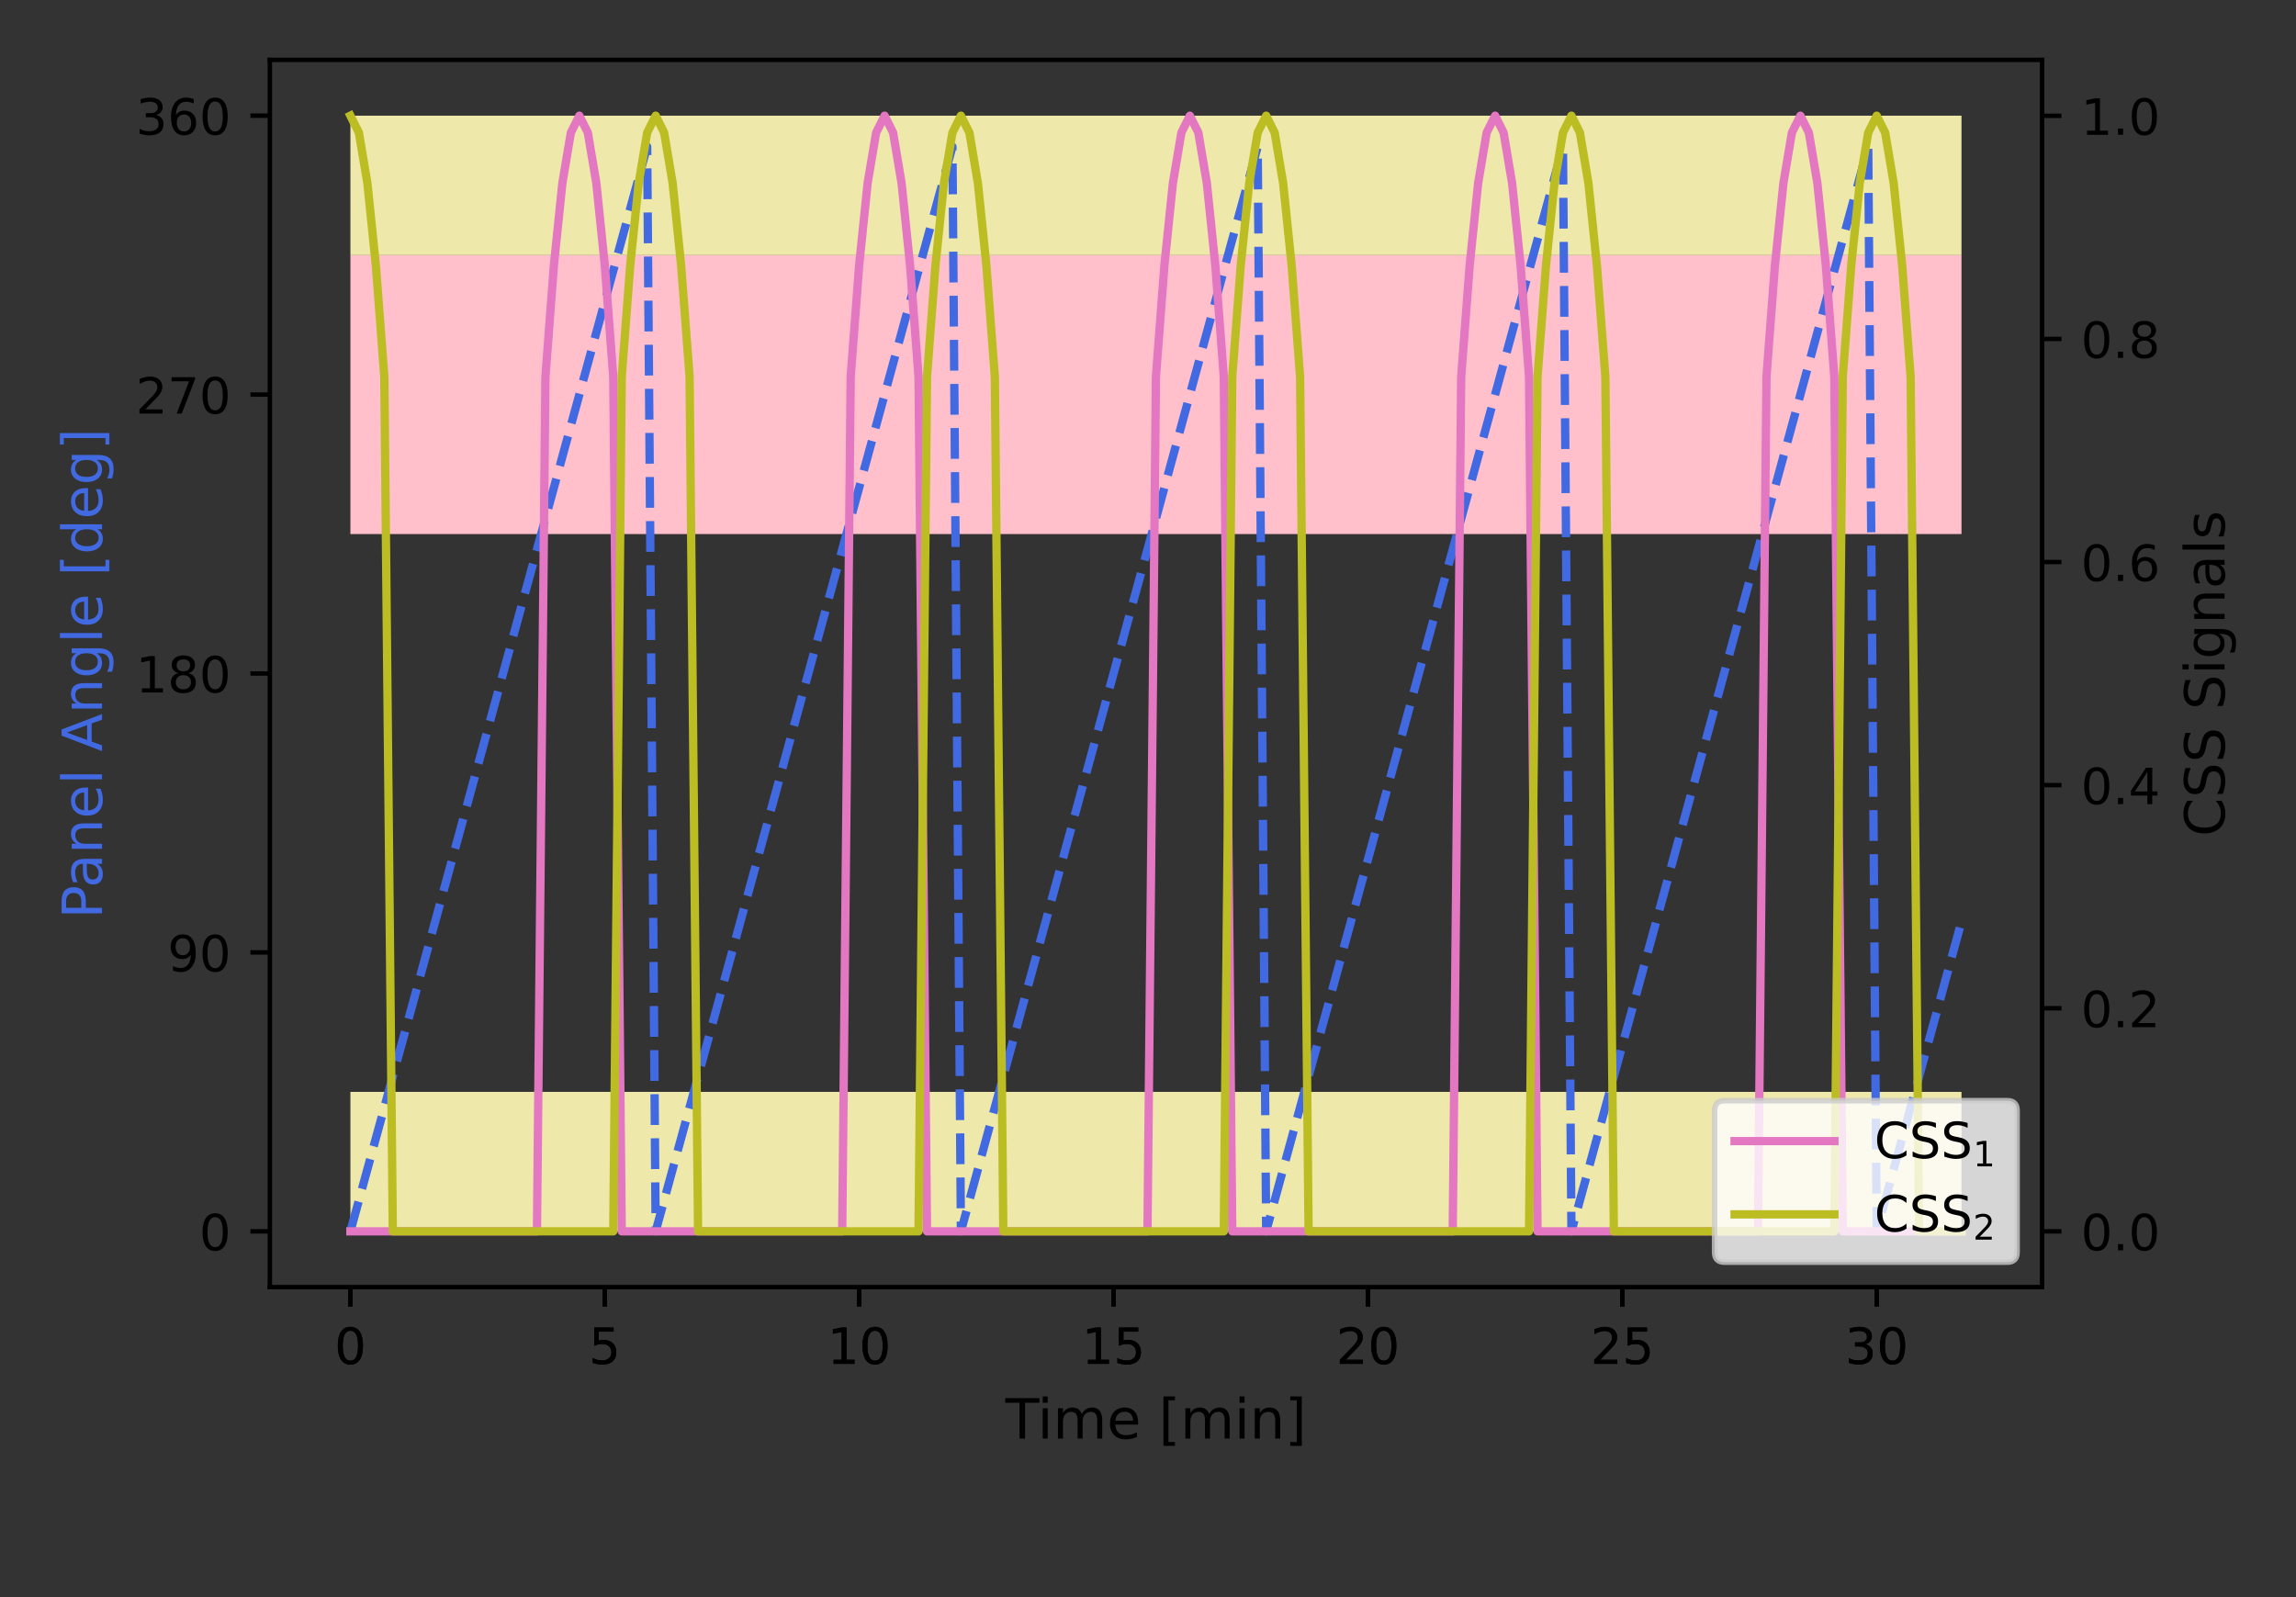 <?xml version="1.0" encoding="utf-8" standalone="no"?>
<!DOCTYPE svg PUBLIC "-//W3C//DTD SVG 1.1//EN"
  "http://www.w3.org/Graphics/SVG/1.1/DTD/svg11.dtd">
<!-- Created with matplotlib (https://matplotlib.org/) -->
<svg height="288pt" version="1.1" viewBox="0 0 414 288" width="414pt" xmlns="http://www.w3.org/2000/svg" xmlns:xlink="http://www.w3.org/1999/xlink">
 <rect x="0" y="0" width="414" height="288" fill="#333333" stroke="none"/>
 <defs>
  <style type="text/css">*{stroke-linecap:butt;stroke-linejoin:round;}</style>
 </defs>
 <g id="figure_1">
  <g id="patch_1">
   <path d="M 0 288 
L 414 288 
L 414 0 
L 0 0 
z
" style="fill:none;"/>
  </g>
  <g id="axes_1">
   <g id="patch_2">
    <path d="M 48.657 232.101 
L 368.209 232.101 
L 368.209 10.8 
L 48.657 10.8 
z
" style="fill:none;"/>
   </g>
   <g id="PolyCollection_1">
    <path clip-path="url(#pc4ec1ddf63)" d="M 63.182 46.007 
L 63.182 96.303 
L 64.711 96.303 
L 66.24 96.303 
L 67.769 96.303 
L 69.298 96.303 
L 70.827 96.303 
L 72.356 96.303 
L 73.885 96.303 
L 75.414 96.303 
L 76.943 96.303 
L 78.472 96.303 
L 80.001 96.303 
L 81.529 96.303 
L 83.058 96.303 
L 84.587 96.303 
L 86.116 96.303 
L 87.645 96.303 
L 89.174 96.303 
L 90.703 96.303 
L 92.232 96.303 
L 93.761 96.303 
L 95.29 96.303 
L 96.819 96.303 
L 98.348 96.303 
L 99.877 96.303 
L 101.406 96.303 
L 102.935 96.303 
L 104.464 96.303 
L 105.993 96.303 
L 107.522 96.303 
L 109.051 96.303 
L 110.58 96.303 
L 112.109 96.303 
L 113.638 96.303 
L 115.167 96.303 
L 116.695 96.303 
L 118.224 96.303 
L 119.753 96.303 
L 121.282 96.303 
L 122.811 96.303 
L 124.34 96.303 
L 125.869 96.303 
L 127.398 96.303 
L 128.927 96.303 
L 130.456 96.303 
L 131.985 96.303 
L 133.514 96.303 
L 135.043 96.303 
L 136.572 96.303 
L 138.101 96.303 
L 139.63 96.303 
L 141.159 96.303 
L 142.688 96.303 
L 144.217 96.303 
L 145.746 96.303 
L 147.275 96.303 
L 148.804 96.303 
L 150.333 96.303 
L 151.862 96.303 
L 153.39 96.303 
L 154.919 96.303 
L 156.448 96.303 
L 157.977 96.303 
L 159.506 96.303 
L 161.035 96.303 
L 162.564 96.303 
L 164.093 96.303 
L 165.622 96.303 
L 167.151 96.303 
L 168.68 96.303 
L 170.209 96.303 
L 171.738 96.303 
L 173.267 96.303 
L 174.796 96.303 
L 176.325 96.303 
L 177.854 96.303 
L 179.383 96.303 
L 180.912 96.303 
L 182.441 96.303 
L 183.97 96.303 
L 185.499 96.303 
L 187.028 96.303 
L 188.557 96.303 
L 190.085 96.303 
L 191.614 96.303 
L 193.143 96.303 
L 194.672 96.303 
L 196.201 96.303 
L 197.73 96.303 
L 199.259 96.303 
L 200.788 96.303 
L 202.317 96.303 
L 203.846 96.303 
L 205.375 96.303 
L 206.904 96.303 
L 208.433 96.303 
L 209.962 96.303 
L 211.491 96.303 
L 213.02 96.303 
L 214.549 96.303 
L 216.078 96.303 
L 217.607 96.303 
L 219.136 96.303 
L 220.665 96.303 
L 222.194 96.303 
L 223.723 96.303 
L 225.252 96.303 
L 226.78 96.303 
L 228.309 96.303 
L 229.838 96.303 
L 231.367 96.303 
L 232.896 96.303 
L 234.425 96.303 
L 235.954 96.303 
L 237.483 96.303 
L 239.012 96.303 
L 240.541 96.303 
L 242.07 96.303 
L 243.599 96.303 
L 245.128 96.303 
L 246.657 96.303 
L 248.186 96.303 
L 249.715 96.303 
L 251.244 96.303 
L 252.773 96.303 
L 254.302 96.303 
L 255.831 96.303 
L 257.36 96.303 
L 258.889 96.303 
L 260.418 96.303 
L 261.946 96.303 
L 263.475 96.303 
L 265.004 96.303 
L 266.533 96.303 
L 268.062 96.303 
L 269.591 96.303 
L 271.12 96.303 
L 272.649 96.303 
L 274.178 96.303 
L 275.707 96.303 
L 277.236 96.303 
L 278.765 96.303 
L 280.294 96.303 
L 281.823 96.303 
L 283.352 96.303 
L 284.881 96.303 
L 286.41 96.303 
L 287.939 96.303 
L 289.468 96.303 
L 290.997 96.303 
L 292.526 96.303 
L 294.055 96.303 
L 295.584 96.303 
L 297.113 96.303 
L 298.641 96.303 
L 300.17 96.303 
L 301.699 96.303 
L 303.228 96.303 
L 304.757 96.303 
L 306.286 96.303 
L 307.815 96.303 
L 309.344 96.303 
L 310.873 96.303 
L 312.402 96.303 
L 313.931 96.303 
L 315.46 96.303 
L 316.989 96.303 
L 318.518 96.303 
L 320.047 96.303 
L 321.576 96.303 
L 323.105 96.303 
L 324.634 96.303 
L 326.163 96.303 
L 327.692 96.303 
L 329.221 96.303 
L 330.75 96.303 
L 332.279 96.303 
L 333.808 96.303 
L 335.336 96.303 
L 336.865 96.303 
L 338.394 96.303 
L 339.923 96.303 
L 341.452 96.303 
L 342.981 96.303 
L 344.51 96.303 
L 346.039 96.303 
L 347.568 96.303 
L 349.097 96.303 
L 350.626 96.303 
L 352.155 96.303 
L 353.684 96.303 
L 353.684 46.007 
L 353.684 46.007 
L 352.155 46.007 
L 350.626 46.007 
L 349.097 46.007 
L 347.568 46.007 
L 346.039 46.007 
L 344.51 46.007 
L 342.981 46.007 
L 341.452 46.007 
L 339.923 46.007 
L 338.394 46.007 
L 336.865 46.007 
L 335.336 46.007 
L 333.808 46.007 
L 332.279 46.007 
L 330.75 46.007 
L 329.221 46.007 
L 327.692 46.007 
L 326.163 46.007 
L 324.634 46.007 
L 323.105 46.007 
L 321.576 46.007 
L 320.047 46.007 
L 318.518 46.007 
L 316.989 46.007 
L 315.46 46.007 
L 313.931 46.007 
L 312.402 46.007 
L 310.873 46.007 
L 309.344 46.007 
L 307.815 46.007 
L 306.286 46.007 
L 304.757 46.007 
L 303.228 46.007 
L 301.699 46.007 
L 300.17 46.007 
L 298.641 46.007 
L 297.113 46.007 
L 295.584 46.007 
L 294.055 46.007 
L 292.526 46.007 
L 290.997 46.007 
L 289.468 46.007 
L 287.939 46.007 
L 286.41 46.007 
L 284.881 46.007 
L 283.352 46.007 
L 281.823 46.007 
L 280.294 46.007 
L 278.765 46.007 
L 277.236 46.007 
L 275.707 46.007 
L 274.178 46.007 
L 272.649 46.007 
L 271.12 46.007 
L 269.591 46.007 
L 268.062 46.007 
L 266.533 46.007 
L 265.004 46.007 
L 263.475 46.007 
L 261.946 46.007 
L 260.418 46.007 
L 258.889 46.007 
L 257.36 46.007 
L 255.831 46.007 
L 254.302 46.007 
L 252.773 46.007 
L 251.244 46.007 
L 249.715 46.007 
L 248.186 46.007 
L 246.657 46.007 
L 245.128 46.007 
L 243.599 46.007 
L 242.07 46.007 
L 240.541 46.007 
L 239.012 46.007 
L 237.483 46.007 
L 235.954 46.007 
L 234.425 46.007 
L 232.896 46.007 
L 231.367 46.007 
L 229.838 46.007 
L 228.309 46.007 
L 226.78 46.007 
L 225.252 46.007 
L 223.723 46.007 
L 222.194 46.007 
L 220.665 46.007 
L 219.136 46.007 
L 217.607 46.007 
L 216.078 46.007 
L 214.549 46.007 
L 213.02 46.007 
L 211.491 46.007 
L 209.962 46.007 
L 208.433 46.007 
L 206.904 46.007 
L 205.375 46.007 
L 203.846 46.007 
L 202.317 46.007 
L 200.788 46.007 
L 199.259 46.007 
L 197.73 46.007 
L 196.201 46.007 
L 194.672 46.007 
L 193.143 46.007 
L 191.614 46.007 
L 190.085 46.007 
L 188.557 46.007 
L 187.028 46.007 
L 185.499 46.007 
L 183.97 46.007 
L 182.441 46.007 
L 180.912 46.007 
L 179.383 46.007 
L 177.854 46.007 
L 176.325 46.007 
L 174.796 46.007 
L 173.267 46.007 
L 171.738 46.007 
L 170.209 46.007 
L 168.68 46.007 
L 167.151 46.007 
L 165.622 46.007 
L 164.093 46.007 
L 162.564 46.007 
L 161.035 46.007 
L 159.506 46.007 
L 157.977 46.007 
L 156.448 46.007 
L 154.919 46.007 
L 153.39 46.007 
L 151.862 46.007 
L 150.333 46.007 
L 148.804 46.007 
L 147.275 46.007 
L 145.746 46.007 
L 144.217 46.007 
L 142.688 46.007 
L 141.159 46.007 
L 139.63 46.007 
L 138.101 46.007 
L 136.572 46.007 
L 135.043 46.007 
L 133.514 46.007 
L 131.985 46.007 
L 130.456 46.007 
L 128.927 46.007 
L 127.398 46.007 
L 125.869 46.007 
L 124.34 46.007 
L 122.811 46.007 
L 121.282 46.007 
L 119.753 46.007 
L 118.224 46.007 
L 116.695 46.007 
L 115.167 46.007 
L 113.638 46.007 
L 112.109 46.007 
L 110.58 46.007 
L 109.051 46.007 
L 107.522 46.007 
L 105.993 46.007 
L 104.464 46.007 
L 102.935 46.007 
L 101.406 46.007 
L 99.877 46.007 
L 98.348 46.007 
L 96.819 46.007 
L 95.29 46.007 
L 93.761 46.007 
L 92.232 46.007 
L 90.703 46.007 
L 89.174 46.007 
L 87.645 46.007 
L 86.116 46.007 
L 84.587 46.007 
L 83.058 46.007 
L 81.529 46.007 
L 80.001 46.007 
L 78.472 46.007 
L 76.943 46.007 
L 75.414 46.007 
L 73.885 46.007 
L 72.356 46.007 
L 70.827 46.007 
L 69.298 46.007 
L 67.769 46.007 
L 66.24 46.007 
L 64.711 46.007 
L 63.182 46.007 
z
" style="fill:#ffc0cb;"/>
   </g>
   <g id="PolyCollection_2">
    <path clip-path="url(#pc4ec1ddf63)" d="M 63.182 20.859 
L 63.182 46.007 
L 64.711 46.007 
L 66.24 46.007 
L 67.769 46.007 
L 69.298 46.007 
L 70.827 46.007 
L 72.356 46.007 
L 73.885 46.007 
L 75.414 46.007 
L 76.943 46.007 
L 78.472 46.007 
L 80.001 46.007 
L 81.529 46.007 
L 83.058 46.007 
L 84.587 46.007 
L 86.116 46.007 
L 87.645 46.007 
L 89.174 46.007 
L 90.703 46.007 
L 92.232 46.007 
L 93.761 46.007 
L 95.29 46.007 
L 96.819 46.007 
L 98.348 46.007 
L 99.877 46.007 
L 101.406 46.007 
L 102.935 46.007 
L 104.464 46.007 
L 105.993 46.007 
L 107.522 46.007 
L 109.051 46.007 
L 110.58 46.007 
L 112.109 46.007 
L 113.638 46.007 
L 115.167 46.007 
L 116.695 46.007 
L 118.224 46.007 
L 119.753 46.007 
L 121.282 46.007 
L 122.811 46.007 
L 124.34 46.007 
L 125.869 46.007 
L 127.398 46.007 
L 128.927 46.007 
L 130.456 46.007 
L 131.985 46.007 
L 133.514 46.007 
L 135.043 46.007 
L 136.572 46.007 
L 138.101 46.007 
L 139.63 46.007 
L 141.159 46.007 
L 142.688 46.007 
L 144.217 46.007 
L 145.746 46.007 
L 147.275 46.007 
L 148.804 46.007 
L 150.333 46.007 
L 151.862 46.007 
L 153.39 46.007 
L 154.919 46.007 
L 156.448 46.007 
L 157.977 46.007 
L 159.506 46.007 
L 161.035 46.007 
L 162.564 46.007 
L 164.093 46.007 
L 165.622 46.007 
L 167.151 46.007 
L 168.68 46.007 
L 170.209 46.007 
L 171.738 46.007 
L 173.267 46.007 
L 174.796 46.007 
L 176.325 46.007 
L 177.854 46.007 
L 179.383 46.007 
L 180.912 46.007 
L 182.441 46.007 
L 183.97 46.007 
L 185.499 46.007 
L 187.028 46.007 
L 188.557 46.007 
L 190.085 46.007 
L 191.614 46.007 
L 193.143 46.007 
L 194.672 46.007 
L 196.201 46.007 
L 197.73 46.007 
L 199.259 46.007 
L 200.788 46.007 
L 202.317 46.007 
L 203.846 46.007 
L 205.375 46.007 
L 206.904 46.007 
L 208.433 46.007 
L 209.962 46.007 
L 211.491 46.007 
L 213.02 46.007 
L 214.549 46.007 
L 216.078 46.007 
L 217.607 46.007 
L 219.136 46.007 
L 220.665 46.007 
L 222.194 46.007 
L 223.723 46.007 
L 225.252 46.007 
L 226.78 46.007 
L 228.309 46.007 
L 229.838 46.007 
L 231.367 46.007 
L 232.896 46.007 
L 234.425 46.007 
L 235.954 46.007 
L 237.483 46.007 
L 239.012 46.007 
L 240.541 46.007 
L 242.07 46.007 
L 243.599 46.007 
L 245.128 46.007 
L 246.657 46.007 
L 248.186 46.007 
L 249.715 46.007 
L 251.244 46.007 
L 252.773 46.007 
L 254.302 46.007 
L 255.831 46.007 
L 257.36 46.007 
L 258.889 46.007 
L 260.418 46.007 
L 261.946 46.007 
L 263.475 46.007 
L 265.004 46.007 
L 266.533 46.007 
L 268.062 46.007 
L 269.591 46.007 
L 271.12 46.007 
L 272.649 46.007 
L 274.178 46.007 
L 275.707 46.007 
L 277.236 46.007 
L 278.765 46.007 
L 280.294 46.007 
L 281.823 46.007 
L 283.352 46.007 
L 284.881 46.007 
L 286.41 46.007 
L 287.939 46.007 
L 289.468 46.007 
L 290.997 46.007 
L 292.526 46.007 
L 294.055 46.007 
L 295.584 46.007 
L 297.113 46.007 
L 298.641 46.007 
L 300.17 46.007 
L 301.699 46.007 
L 303.228 46.007 
L 304.757 46.007 
L 306.286 46.007 
L 307.815 46.007 
L 309.344 46.007 
L 310.873 46.007 
L 312.402 46.007 
L 313.931 46.007 
L 315.46 46.007 
L 316.989 46.007 
L 318.518 46.007 
L 320.047 46.007 
L 321.576 46.007 
L 323.105 46.007 
L 324.634 46.007 
L 326.163 46.007 
L 327.692 46.007 
L 329.221 46.007 
L 330.75 46.007 
L 332.279 46.007 
L 333.808 46.007 
L 335.336 46.007 
L 336.865 46.007 
L 338.394 46.007 
L 339.923 46.007 
L 341.452 46.007 
L 342.981 46.007 
L 344.51 46.007 
L 346.039 46.007 
L 347.568 46.007 
L 349.097 46.007 
L 350.626 46.007 
L 352.155 46.007 
L 353.684 46.007 
L 353.684 20.859 
L 353.684 20.859 
L 352.155 20.859 
L 350.626 20.859 
L 349.097 20.859 
L 347.568 20.859 
L 346.039 20.859 
L 344.51 20.859 
L 342.981 20.859 
L 341.452 20.859 
L 339.923 20.859 
L 338.394 20.859 
L 336.865 20.859 
L 335.336 20.859 
L 333.808 20.859 
L 332.279 20.859 
L 330.75 20.859 
L 329.221 20.859 
L 327.692 20.859 
L 326.163 20.859 
L 324.634 20.859 
L 323.105 20.859 
L 321.576 20.859 
L 320.047 20.859 
L 318.518 20.859 
L 316.989 20.859 
L 315.46 20.859 
L 313.931 20.859 
L 312.402 20.859 
L 310.873 20.859 
L 309.344 20.859 
L 307.815 20.859 
L 306.286 20.859 
L 304.757 20.859 
L 303.228 20.859 
L 301.699 20.859 
L 300.17 20.859 
L 298.641 20.859 
L 297.113 20.859 
L 295.584 20.859 
L 294.055 20.859 
L 292.526 20.859 
L 290.997 20.859 
L 289.468 20.859 
L 287.939 20.859 
L 286.41 20.859 
L 284.881 20.859 
L 283.352 20.859 
L 281.823 20.859 
L 280.294 20.859 
L 278.765 20.859 
L 277.236 20.859 
L 275.707 20.859 
L 274.178 20.859 
L 272.649 20.859 
L 271.12 20.859 
L 269.591 20.859 
L 268.062 20.859 
L 266.533 20.859 
L 265.004 20.859 
L 263.475 20.859 
L 261.946 20.859 
L 260.418 20.859 
L 258.889 20.859 
L 257.36 20.859 
L 255.831 20.859 
L 254.302 20.859 
L 252.773 20.859 
L 251.244 20.859 
L 249.715 20.859 
L 248.186 20.859 
L 246.657 20.859 
L 245.128 20.859 
L 243.599 20.859 
L 242.07 20.859 
L 240.541 20.859 
L 239.012 20.859 
L 237.483 20.859 
L 235.954 20.859 
L 234.425 20.859 
L 232.896 20.859 
L 231.367 20.859 
L 229.838 20.859 
L 228.309 20.859 
L 226.78 20.859 
L 225.252 20.859 
L 223.723 20.859 
L 222.194 20.859 
L 220.665 20.859 
L 219.136 20.859 
L 217.607 20.859 
L 216.078 20.859 
L 214.549 20.859 
L 213.02 20.859 
L 211.491 20.859 
L 209.962 20.859 
L 208.433 20.859 
L 206.904 20.859 
L 205.375 20.859 
L 203.846 20.859 
L 202.317 20.859 
L 200.788 20.859 
L 199.259 20.859 
L 197.73 20.859 
L 196.201 20.859 
L 194.672 20.859 
L 193.143 20.859 
L 191.614 20.859 
L 190.085 20.859 
L 188.557 20.859 
L 187.028 20.859 
L 185.499 20.859 
L 183.97 20.859 
L 182.441 20.859 
L 180.912 20.859 
L 179.383 20.859 
L 177.854 20.859 
L 176.325 20.859 
L 174.796 20.859 
L 173.267 20.859 
L 171.738 20.859 
L 170.209 20.859 
L 168.68 20.859 
L 167.151 20.859 
L 165.622 20.859 
L 164.093 20.859 
L 162.564 20.859 
L 161.035 20.859 
L 159.506 20.859 
L 157.977 20.859 
L 156.448 20.859 
L 154.919 20.859 
L 153.39 20.859 
L 151.862 20.859 
L 150.333 20.859 
L 148.804 20.859 
L 147.275 20.859 
L 145.746 20.859 
L 144.217 20.859 
L 142.688 20.859 
L 141.159 20.859 
L 139.63 20.859 
L 138.101 20.859 
L 136.572 20.859 
L 135.043 20.859 
L 133.514 20.859 
L 131.985 20.859 
L 130.456 20.859 
L 128.927 20.859 
L 127.398 20.859 
L 125.869 20.859 
L 124.34 20.859 
L 122.811 20.859 
L 121.282 20.859 
L 119.753 20.859 
L 118.224 20.859 
L 116.695 20.859 
L 115.167 20.859 
L 113.638 20.859 
L 112.109 20.859 
L 110.58 20.859 
L 109.051 20.859 
L 107.522 20.859 
L 105.993 20.859 
L 104.464 20.859 
L 102.935 20.859 
L 101.406 20.859 
L 99.877 20.859 
L 98.348 20.859 
L 96.819 20.859 
L 95.29 20.859 
L 93.761 20.859 
L 92.232 20.859 
L 90.703 20.859 
L 89.174 20.859 
L 87.645 20.859 
L 86.116 20.859 
L 84.587 20.859 
L 83.058 20.859 
L 81.529 20.859 
L 80.001 20.859 
L 78.472 20.859 
L 76.943 20.859 
L 75.414 20.859 
L 73.885 20.859 
L 72.356 20.859 
L 70.827 20.859 
L 69.298 20.859 
L 67.769 20.859 
L 66.24 20.859 
L 64.711 20.859 
L 63.182 20.859 
z
" style="fill:#eee8aa;"/>
   </g>
   <g id="PolyCollection_3">
    <path clip-path="url(#pc4ec1ddf63)" d="M 63.182 196.894 
L 63.182 222.042 
L 64.711 222.042 
L 66.24 222.042 
L 67.769 222.042 
L 69.298 222.042 
L 70.827 222.042 
L 72.356 222.042 
L 73.885 222.042 
L 75.414 222.042 
L 76.943 222.042 
L 78.472 222.042 
L 80.001 222.042 
L 81.529 222.042 
L 83.058 222.042 
L 84.587 222.042 
L 86.116 222.042 
L 87.645 222.042 
L 89.174 222.042 
L 90.703 222.042 
L 92.232 222.042 
L 93.761 222.042 
L 95.29 222.042 
L 96.819 222.042 
L 98.348 222.042 
L 99.877 222.042 
L 101.406 222.042 
L 102.935 222.042 
L 104.464 222.042 
L 105.993 222.042 
L 107.522 222.042 
L 109.051 222.042 
L 110.58 222.042 
L 112.109 222.042 
L 113.638 222.042 
L 115.167 222.042 
L 116.695 222.042 
L 118.224 222.042 
L 119.753 222.042 
L 121.282 222.042 
L 122.811 222.042 
L 124.34 222.042 
L 125.869 222.042 
L 127.398 222.042 
L 128.927 222.042 
L 130.456 222.042 
L 131.985 222.042 
L 133.514 222.042 
L 135.043 222.042 
L 136.572 222.042 
L 138.101 222.042 
L 139.63 222.042 
L 141.159 222.042 
L 142.688 222.042 
L 144.217 222.042 
L 145.746 222.042 
L 147.275 222.042 
L 148.804 222.042 
L 150.333 222.042 
L 151.862 222.042 
L 153.39 222.042 
L 154.919 222.042 
L 156.448 222.042 
L 157.977 222.042 
L 159.506 222.042 
L 161.035 222.042 
L 162.564 222.042 
L 164.093 222.042 
L 165.622 222.042 
L 167.151 222.042 
L 168.68 222.042 
L 170.209 222.042 
L 171.738 222.042 
L 173.267 222.042 
L 174.796 222.042 
L 176.325 222.042 
L 177.854 222.042 
L 179.383 222.042 
L 180.912 222.042 
L 182.441 222.042 
L 183.97 222.042 
L 185.499 222.042 
L 187.028 222.042 
L 188.557 222.042 
L 190.085 222.042 
L 191.614 222.042 
L 193.143 222.042 
L 194.672 222.042 
L 196.201 222.042 
L 197.73 222.042 
L 199.259 222.042 
L 200.788 222.042 
L 202.317 222.042 
L 203.846 222.042 
L 205.375 222.042 
L 206.904 222.042 
L 208.433 222.042 
L 209.962 222.042 
L 211.491 222.042 
L 213.02 222.042 
L 214.549 222.042 
L 216.078 222.042 
L 217.607 222.042 
L 219.136 222.042 
L 220.665 222.042 
L 222.194 222.042 
L 223.723 222.042 
L 225.252 222.042 
L 226.78 222.042 
L 228.309 222.042 
L 229.838 222.042 
L 231.367 222.042 
L 232.896 222.042 
L 234.425 222.042 
L 235.954 222.042 
L 237.483 222.042 
L 239.012 222.042 
L 240.541 222.042 
L 242.07 222.042 
L 243.599 222.042 
L 245.128 222.042 
L 246.657 222.042 
L 248.186 222.042 
L 249.715 222.042 
L 251.244 222.042 
L 252.773 222.042 
L 254.302 222.042 
L 255.831 222.042 
L 257.36 222.042 
L 258.889 222.042 
L 260.418 222.042 
L 261.946 222.042 
L 263.475 222.042 
L 265.004 222.042 
L 266.533 222.042 
L 268.062 222.042 
L 269.591 222.042 
L 271.12 222.042 
L 272.649 222.042 
L 274.178 222.042 
L 275.707 222.042 
L 277.236 222.042 
L 278.765 222.042 
L 280.294 222.042 
L 281.823 222.042 
L 283.352 222.042 
L 284.881 222.042 
L 286.41 222.042 
L 287.939 222.042 
L 289.468 222.042 
L 290.997 222.042 
L 292.526 222.042 
L 294.055 222.042 
L 295.584 222.042 
L 297.113 222.042 
L 298.641 222.042 
L 300.17 222.042 
L 301.699 222.042 
L 303.228 222.042 
L 304.757 222.042 
L 306.286 222.042 
L 307.815 222.042 
L 309.344 222.042 
L 310.873 222.042 
L 312.402 222.042 
L 313.931 222.042 
L 315.46 222.042 
L 316.989 222.042 
L 318.518 222.042 
L 320.047 222.042 
L 321.576 222.042 
L 323.105 222.042 
L 324.634 222.042 
L 326.163 222.042 
L 327.692 222.042 
L 329.221 222.042 
L 330.75 222.042 
L 332.279 222.042 
L 333.808 222.042 
L 335.336 222.042 
L 336.865 222.042 
L 338.394 222.042 
L 339.923 222.042 
L 341.452 222.042 
L 342.981 222.042 
L 344.51 222.042 
L 346.039 222.042 
L 347.568 222.042 
L 349.097 222.042 
L 350.626 222.042 
L 352.155 222.042 
L 353.684 222.042 
L 353.684 196.894 
L 353.684 196.894 
L 352.155 196.894 
L 350.626 196.894 
L 349.097 196.894 
L 347.568 196.894 
L 346.039 196.894 
L 344.51 196.894 
L 342.981 196.894 
L 341.452 196.894 
L 339.923 196.894 
L 338.394 196.894 
L 336.865 196.894 
L 335.336 196.894 
L 333.808 196.894 
L 332.279 196.894 
L 330.75 196.894 
L 329.221 196.894 
L 327.692 196.894 
L 326.163 196.894 
L 324.634 196.894 
L 323.105 196.894 
L 321.576 196.894 
L 320.047 196.894 
L 318.518 196.894 
L 316.989 196.894 
L 315.46 196.894 
L 313.931 196.894 
L 312.402 196.894 
L 310.873 196.894 
L 309.344 196.894 
L 307.815 196.894 
L 306.286 196.894 
L 304.757 196.894 
L 303.228 196.894 
L 301.699 196.894 
L 300.17 196.894 
L 298.641 196.894 
L 297.113 196.894 
L 295.584 196.894 
L 294.055 196.894 
L 292.526 196.894 
L 290.997 196.894 
L 289.468 196.894 
L 287.939 196.894 
L 286.41 196.894 
L 284.881 196.894 
L 283.352 196.894 
L 281.823 196.894 
L 280.294 196.894 
L 278.765 196.894 
L 277.236 196.894 
L 275.707 196.894 
L 274.178 196.894 
L 272.649 196.894 
L 271.12 196.894 
L 269.591 196.894 
L 268.062 196.894 
L 266.533 196.894 
L 265.004 196.894 
L 263.475 196.894 
L 261.946 196.894 
L 260.418 196.894 
L 258.889 196.894 
L 257.36 196.894 
L 255.831 196.894 
L 254.302 196.894 
L 252.773 196.894 
L 251.244 196.894 
L 249.715 196.894 
L 248.186 196.894 
L 246.657 196.894 
L 245.128 196.894 
L 243.599 196.894 
L 242.07 196.894 
L 240.541 196.894 
L 239.012 196.894 
L 237.483 196.894 
L 235.954 196.894 
L 234.425 196.894 
L 232.896 196.894 
L 231.367 196.894 
L 229.838 196.894 
L 228.309 196.894 
L 226.78 196.894 
L 225.252 196.894 
L 223.723 196.894 
L 222.194 196.894 
L 220.665 196.894 
L 219.136 196.894 
L 217.607 196.894 
L 216.078 196.894 
L 214.549 196.894 
L 213.02 196.894 
L 211.491 196.894 
L 209.962 196.894 
L 208.433 196.894 
L 206.904 196.894 
L 205.375 196.894 
L 203.846 196.894 
L 202.317 196.894 
L 200.788 196.894 
L 199.259 196.894 
L 197.73 196.894 
L 196.201 196.894 
L 194.672 196.894 
L 193.143 196.894 
L 191.614 196.894 
L 190.085 196.894 
L 188.557 196.894 
L 187.028 196.894 
L 185.499 196.894 
L 183.97 196.894 
L 182.441 196.894 
L 180.912 196.894 
L 179.383 196.894 
L 177.854 196.894 
L 176.325 196.894 
L 174.796 196.894 
L 173.267 196.894 
L 171.738 196.894 
L 170.209 196.894 
L 168.68 196.894 
L 167.151 196.894 
L 165.622 196.894 
L 164.093 196.894 
L 162.564 196.894 
L 161.035 196.894 
L 159.506 196.894 
L 157.977 196.894 
L 156.448 196.894 
L 154.919 196.894 
L 153.39 196.894 
L 151.862 196.894 
L 150.333 196.894 
L 148.804 196.894 
L 147.275 196.894 
L 145.746 196.894 
L 144.217 196.894 
L 142.688 196.894 
L 141.159 196.894 
L 139.63 196.894 
L 138.101 196.894 
L 136.572 196.894 
L 135.043 196.894 
L 133.514 196.894 
L 131.985 196.894 
L 130.456 196.894 
L 128.927 196.894 
L 127.398 196.894 
L 125.869 196.894 
L 124.34 196.894 
L 122.811 196.894 
L 121.282 196.894 
L 119.753 196.894 
L 118.224 196.894 
L 116.695 196.894 
L 115.167 196.894 
L 113.638 196.894 
L 112.109 196.894 
L 110.58 196.894 
L 109.051 196.894 
L 107.522 196.894 
L 105.993 196.894 
L 104.464 196.894 
L 102.935 196.894 
L 101.406 196.894 
L 99.877 196.894 
L 98.348 196.894 
L 96.819 196.894 
L 95.29 196.894 
L 93.761 196.894 
L 92.232 196.894 
L 90.703 196.894 
L 89.174 196.894 
L 87.645 196.894 
L 86.116 196.894 
L 84.587 196.894 
L 83.058 196.894 
L 81.529 196.894 
L 80.001 196.894 
L 78.472 196.894 
L 76.943 196.894 
L 75.414 196.894 
L 73.885 196.894 
L 72.356 196.894 
L 70.827 196.894 
L 69.298 196.894 
L 67.769 196.894 
L 66.24 196.894 
L 64.711 196.894 
L 63.182 196.894 
z
" style="fill:#eee8aa;"/>
   </g>
   <g id="matplotlib.axis_1">
    <g id="xtick_1">
     <g id="line2d_1">
      <defs>
       <path d="M 0 0 
L 0 3.5 
" id="m3942a519e3" style="stroke:#000000;stroke-width:0.8;"/>
      </defs>
      <g>
       <use style="stroke:#000000;stroke-width:0.8;" x="63.182" xlink:href="#m3942a519e3" y="232.101"/>
      </g>
     </g>
     <g id="text_1">
      <!-- 0 -->
      <g transform="translate(60.319 245.94)scale(0.09 -0.09)">
       <defs>
        <path d="M 31.781 66.406 
Q 24.172 66.406 20.328 58.906 
Q 16.5 51.422 16.5 36.375 
Q 16.5 21.391 20.328 13.891 
Q 24.172 6.391 31.781 6.391 
Q 39.453 6.391 43.281 13.891 
Q 47.125 21.391 47.125 36.375 
Q 47.125 51.422 43.281 58.906 
Q 39.453 66.406 31.781 66.406 
z
M 31.781 74.219 
Q 44.047 74.219 50.516 64.516 
Q 56.984 54.828 56.984 36.375 
Q 56.984 17.969 50.516 8.266 
Q 44.047 -1.422 31.781 -1.422 
Q 19.531 -1.422 13.062 8.266 
Q 6.594 17.969 6.594 36.375 
Q 6.594 54.828 13.062 64.516 
Q 19.531 74.219 31.781 74.219 
z
" id="DejaVuSans-48"/>
       </defs>
       <use xlink:href="#DejaVuSans-48"/>
      </g>
     </g>
    </g>
    <g id="xtick_2">
     <g id="line2d_2">
      <g>
       <use style="stroke:#000000;stroke-width:0.8;" x="109.051" xlink:href="#m3942a519e3" y="232.101"/>
      </g>
     </g>
     <g id="text_2">
      <!-- 5 -->
      <g transform="translate(106.188 245.94)scale(0.09 -0.09)">
       <defs>
        <path d="M 10.797 72.906 
L 49.516 72.906 
L 49.516 64.594 
L 19.828 64.594 
L 19.828 46.734 
Q 21.969 47.469 24.109 47.828 
Q 26.266 48.188 28.422 48.188 
Q 40.625 48.188 47.75 41.5 
Q 54.891 34.812 54.891 23.391 
Q 54.891 11.625 47.562 5.094 
Q 40.234 -1.422 26.906 -1.422 
Q 22.312 -1.422 17.547 -0.641 
Q 12.797 0.141 7.719 1.703 
L 7.719 11.625 
Q 12.109 9.234 16.797 8.062 
Q 21.484 6.891 26.703 6.891 
Q 35.156 6.891 40.078 11.328 
Q 45.016 15.766 45.016 23.391 
Q 45.016 31 40.078 35.438 
Q 35.156 39.891 26.703 39.891 
Q 22.75 39.891 18.812 39.016 
Q 14.891 38.141 10.797 36.281 
z
" id="DejaVuSans-53"/>
       </defs>
       <use xlink:href="#DejaVuSans-53"/>
      </g>
     </g>
    </g>
    <g id="xtick_3">
     <g id="line2d_3">
      <g>
       <use style="stroke:#000000;stroke-width:0.8;" x="154.919" xlink:href="#m3942a519e3" y="232.101"/>
      </g>
     </g>
     <g id="text_3">
      <!-- 10 -->
      <g transform="translate(149.193 245.94)scale(0.09 -0.09)">
       <defs>
        <path d="M 12.406 8.297 
L 28.516 8.297 
L 28.516 63.922 
L 10.984 60.406 
L 10.984 69.391 
L 28.422 72.906 
L 38.281 72.906 
L 38.281 8.297 
L 54.391 8.297 
L 54.391 0 
L 12.406 0 
z
" id="DejaVuSans-49"/>
       </defs>
       <use xlink:href="#DejaVuSans-49"/>
       <use x="63.623" xlink:href="#DejaVuSans-48"/>
      </g>
     </g>
    </g>
    <g id="xtick_4">
     <g id="line2d_4">
      <g>
       <use style="stroke:#000000;stroke-width:0.8;" x="200.788" xlink:href="#m3942a519e3" y="232.101"/>
      </g>
     </g>
     <g id="text_4">
      <!-- 15 -->
      <g transform="translate(195.062 245.94)scale(0.09 -0.09)">
       <use xlink:href="#DejaVuSans-49"/>
       <use x="63.623" xlink:href="#DejaVuSans-53"/>
      </g>
     </g>
    </g>
    <g id="xtick_5">
     <g id="line2d_5">
      <g>
       <use style="stroke:#000000;stroke-width:0.8;" x="246.657" xlink:href="#m3942a519e3" y="232.101"/>
      </g>
     </g>
     <g id="text_5">
      <!-- 20 -->
      <g transform="translate(240.931 245.94)scale(0.09 -0.09)">
       <defs>
        <path d="M 19.188 8.297 
L 53.609 8.297 
L 53.609 0 
L 7.328 0 
L 7.328 8.297 
Q 12.938 14.109 22.625 23.891 
Q 32.328 33.688 34.812 36.531 
Q 39.547 41.844 41.422 45.531 
Q 43.312 49.219 43.312 52.781 
Q 43.312 58.594 39.234 62.25 
Q 35.156 65.922 28.609 65.922 
Q 23.969 65.922 18.812 64.312 
Q 13.672 62.703 7.812 59.422 
L 7.812 69.391 
Q 13.766 71.781 18.938 73 
Q 24.125 74.219 28.422 74.219 
Q 39.75 74.219 46.484 68.547 
Q 53.219 62.891 53.219 53.422 
Q 53.219 48.922 51.531 44.891 
Q 49.859 40.875 45.406 35.406 
Q 44.188 33.984 37.641 27.219 
Q 31.109 20.453 19.188 8.297 
z
" id="DejaVuSans-50"/>
       </defs>
       <use xlink:href="#DejaVuSans-50"/>
       <use x="63.623" xlink:href="#DejaVuSans-48"/>
      </g>
     </g>
    </g>
    <g id="xtick_6">
     <g id="line2d_6">
      <g>
       <use style="stroke:#000000;stroke-width:0.8;" x="292.526" xlink:href="#m3942a519e3" y="232.101"/>
      </g>
     </g>
     <g id="text_6">
      <!-- 25 -->
      <g transform="translate(286.799 245.94)scale(0.09 -0.09)">
       <use xlink:href="#DejaVuSans-50"/>
       <use x="63.623" xlink:href="#DejaVuSans-53"/>
      </g>
     </g>
    </g>
    <g id="xtick_7">
     <g id="line2d_7">
      <g>
       <use style="stroke:#000000;stroke-width:0.8;" x="338.394" xlink:href="#m3942a519e3" y="232.101"/>
      </g>
     </g>
     <g id="text_7">
      <!-- 30 -->
      <g transform="translate(332.668 245.94)scale(0.09 -0.09)">
       <defs>
        <path d="M 40.578 39.312 
Q 47.656 37.797 51.625 33 
Q 55.609 28.219 55.609 21.188 
Q 55.609 10.406 48.188 4.484 
Q 40.766 -1.422 27.094 -1.422 
Q 22.516 -1.422 17.656 -0.516 
Q 12.797 0.391 7.625 2.203 
L 7.625 11.719 
Q 11.719 9.328 16.594 8.109 
Q 21.484 6.891 26.812 6.891 
Q 36.078 6.891 40.938 10.547 
Q 45.797 14.203 45.797 21.188 
Q 45.797 27.641 41.281 31.266 
Q 36.766 34.906 28.719 34.906 
L 20.219 34.906 
L 20.219 43.016 
L 29.109 43.016 
Q 36.375 43.016 40.234 45.922 
Q 44.094 48.828 44.094 54.297 
Q 44.094 59.906 40.109 62.906 
Q 36.141 65.922 28.719 65.922 
Q 24.656 65.922 20.016 65.031 
Q 15.375 64.156 9.812 62.312 
L 9.812 71.094 
Q 15.438 72.656 20.344 73.438 
Q 25.25 74.219 29.594 74.219 
Q 40.828 74.219 47.359 69.109 
Q 53.906 64.016 53.906 55.328 
Q 53.906 49.266 50.438 45.094 
Q 46.969 40.922 40.578 39.312 
z
" id="DejaVuSans-51"/>
       </defs>
       <use xlink:href="#DejaVuSans-51"/>
       <use x="63.623" xlink:href="#DejaVuSans-48"/>
      </g>
     </g>
    </g>
    <g id="text_8">
     <!-- Time [min] -->
     <g transform="translate(181.281 259.41)scale(0.1 -0.1)">
      <defs>
       <path d="M -0.297 72.906 
L 61.375 72.906 
L 61.375 64.594 
L 35.5 64.594 
L 35.5 0 
L 25.594 0 
L 25.594 64.594 
L -0.297 64.594 
z
" id="DejaVuSans-84"/>
       <path d="M 9.422 54.688 
L 18.406 54.688 
L 18.406 0 
L 9.422 0 
z
M 9.422 75.984 
L 18.406 75.984 
L 18.406 64.594 
L 9.422 64.594 
z
" id="DejaVuSans-105"/>
       <path d="M 52 44.188 
Q 55.375 50.25 60.062 53.125 
Q 64.75 56 71.094 56 
Q 79.641 56 84.281 50.016 
Q 88.922 44.047 88.922 33.016 
L 88.922 0 
L 79.891 0 
L 79.891 32.719 
Q 79.891 40.578 77.094 44.375 
Q 74.312 48.188 68.609 48.188 
Q 61.625 48.188 57.562 43.547 
Q 53.516 38.922 53.516 30.906 
L 53.516 0 
L 44.484 0 
L 44.484 32.719 
Q 44.484 40.625 41.703 44.406 
Q 38.922 48.188 33.109 48.188 
Q 26.219 48.188 22.156 43.531 
Q 18.109 38.875 18.109 30.906 
L 18.109 0 
L 9.078 0 
L 9.078 54.688 
L 18.109 54.688 
L 18.109 46.188 
Q 21.188 51.219 25.484 53.609 
Q 29.781 56 35.688 56 
Q 41.656 56 45.828 52.969 
Q 50 49.953 52 44.188 
z
" id="DejaVuSans-109"/>
       <path d="M 56.203 29.594 
L 56.203 25.203 
L 14.891 25.203 
Q 15.484 15.922 20.484 11.062 
Q 25.484 6.203 34.422 6.203 
Q 39.594 6.203 44.453 7.469 
Q 49.312 8.734 54.109 11.281 
L 54.109 2.781 
Q 49.266 0.734 44.188 -0.344 
Q 39.109 -1.422 33.891 -1.422 
Q 20.797 -1.422 13.156 6.188 
Q 5.516 13.812 5.516 26.812 
Q 5.516 40.234 12.766 48.109 
Q 20.016 56 32.328 56 
Q 43.359 56 49.781 48.891 
Q 56.203 41.797 56.203 29.594 
z
M 47.219 32.234 
Q 47.125 39.594 43.094 43.984 
Q 39.062 48.391 32.422 48.391 
Q 24.906 48.391 20.391 44.141 
Q 15.875 39.891 15.188 32.172 
z
" id="DejaVuSans-101"/>
       <path id="DejaVuSans-32"/>
       <path d="M 8.594 75.984 
L 29.297 75.984 
L 29.297 69 
L 17.578 69 
L 17.578 -6.203 
L 29.297 -6.203 
L 29.297 -13.188 
L 8.594 -13.188 
z
" id="DejaVuSans-91"/>
       <path d="M 54.891 33.016 
L 54.891 0 
L 45.906 0 
L 45.906 32.719 
Q 45.906 40.484 42.875 44.328 
Q 39.844 48.188 33.797 48.188 
Q 26.516 48.188 22.312 43.547 
Q 18.109 38.922 18.109 30.906 
L 18.109 0 
L 9.078 0 
L 9.078 54.688 
L 18.109 54.688 
L 18.109 46.188 
Q 21.344 51.125 25.703 53.562 
Q 30.078 56 35.797 56 
Q 45.219 56 50.047 50.172 
Q 54.891 44.344 54.891 33.016 
z
" id="DejaVuSans-110"/>
       <path d="M 30.422 75.984 
L 30.422 -13.188 
L 9.719 -13.188 
L 9.719 -6.203 
L 21.391 -6.203 
L 21.391 69 
L 9.719 69 
L 9.719 75.984 
z
" id="DejaVuSans-93"/>
      </defs>
      <use xlink:href="#DejaVuSans-84"/>
      <use x="57.959" xlink:href="#DejaVuSans-105"/>
      <use x="85.742" xlink:href="#DejaVuSans-109"/>
      <use x="183.154" xlink:href="#DejaVuSans-101"/>
      <use x="244.678" xlink:href="#DejaVuSans-32"/>
      <use x="276.465" xlink:href="#DejaVuSans-91"/>
      <use x="315.479" xlink:href="#DejaVuSans-109"/>
      <use x="412.891" xlink:href="#DejaVuSans-105"/>
      <use x="440.674" xlink:href="#DejaVuSans-110"/>
      <use x="504.053" xlink:href="#DejaVuSans-93"/>
     </g>
    </g>
   </g>
   <g id="matplotlib.axis_2">
    <g id="ytick_1">
     <g id="line2d_8">
      <defs>
       <path d="M 0 0 
L -3.5 0 
" id="m56805aa42a" style="stroke:#000000;stroke-width:0.8;"/>
      </defs>
      <g>
       <use style="stroke:#000000;stroke-width:0.8;" x="48.657" xlink:href="#m56805aa42a" y="222.042"/>
      </g>
     </g>
     <g id="text_9">
      <!-- 0 -->
      <g transform="translate(35.931 225.461)scale(0.09 -0.09)">
       <use xlink:href="#DejaVuSans-48"/>
      </g>
     </g>
    </g>
    <g id="ytick_2">
     <g id="line2d_9">
      <g>
       <use style="stroke:#000000;stroke-width:0.8;" x="48.657" xlink:href="#m56805aa42a" y="171.746"/>
      </g>
     </g>
     <g id="text_10">
      <!-- 90 -->
      <g transform="translate(30.204 175.166)scale(0.09 -0.09)">
       <defs>
        <path d="M 10.984 1.516 
L 10.984 10.5 
Q 14.703 8.734 18.5 7.812 
Q 22.312 6.891 25.984 6.891 
Q 35.75 6.891 40.891 13.453 
Q 46.047 20.016 46.781 33.406 
Q 43.953 29.203 39.594 26.953 
Q 35.25 24.703 29.984 24.703 
Q 19.047 24.703 12.672 31.312 
Q 6.297 37.938 6.297 49.422 
Q 6.297 60.641 12.938 67.422 
Q 19.578 74.219 30.609 74.219 
Q 43.266 74.219 49.922 64.516 
Q 56.594 54.828 56.594 36.375 
Q 56.594 19.141 48.406 8.859 
Q 40.234 -1.422 26.422 -1.422 
Q 22.703 -1.422 18.891 -0.688 
Q 15.094 0.047 10.984 1.516 
z
M 30.609 32.422 
Q 37.25 32.422 41.125 36.953 
Q 45.016 41.5 45.016 49.422 
Q 45.016 57.281 41.125 61.844 
Q 37.25 66.406 30.609 66.406 
Q 23.969 66.406 20.094 61.844 
Q 16.219 57.281 16.219 49.422 
Q 16.219 41.5 20.094 36.953 
Q 23.969 32.422 30.609 32.422 
z
" id="DejaVuSans-57"/>
       </defs>
       <use xlink:href="#DejaVuSans-57"/>
       <use x="63.623" xlink:href="#DejaVuSans-48"/>
      </g>
     </g>
    </g>
    <g id="ytick_3">
     <g id="line2d_10">
      <g>
       <use style="stroke:#000000;stroke-width:0.8;" x="48.657" xlink:href="#m56805aa42a" y="121.451"/>
      </g>
     </g>
     <g id="text_11">
      <!-- 180 -->
      <g transform="translate(24.478 124.87)scale(0.09 -0.09)">
       <defs>
        <path d="M 31.781 34.625 
Q 24.75 34.625 20.719 30.859 
Q 16.703 27.094 16.703 20.516 
Q 16.703 13.922 20.719 10.156 
Q 24.75 6.391 31.781 6.391 
Q 38.812 6.391 42.859 10.172 
Q 46.922 13.969 46.922 20.516 
Q 46.922 27.094 42.891 30.859 
Q 38.875 34.625 31.781 34.625 
z
M 21.922 38.812 
Q 15.578 40.375 12.031 44.719 
Q 8.5 49.078 8.5 55.328 
Q 8.5 64.062 14.719 69.141 
Q 20.953 74.219 31.781 74.219 
Q 42.672 74.219 48.875 69.141 
Q 55.078 64.062 55.078 55.328 
Q 55.078 49.078 51.531 44.719 
Q 48 40.375 41.703 38.812 
Q 48.828 37.156 52.797 32.312 
Q 56.781 27.484 56.781 20.516 
Q 56.781 9.906 50.312 4.234 
Q 43.844 -1.422 31.781 -1.422 
Q 19.734 -1.422 13.25 4.234 
Q 6.781 9.906 6.781 20.516 
Q 6.781 27.484 10.781 32.312 
Q 14.797 37.156 21.922 38.812 
z
M 18.312 54.391 
Q 18.312 48.734 21.844 45.562 
Q 25.391 42.391 31.781 42.391 
Q 38.141 42.391 41.719 45.562 
Q 45.312 48.734 45.312 54.391 
Q 45.312 60.062 41.719 63.234 
Q 38.141 66.406 31.781 66.406 
Q 25.391 66.406 21.844 63.234 
Q 18.312 60.062 18.312 54.391 
z
" id="DejaVuSans-56"/>
       </defs>
       <use xlink:href="#DejaVuSans-49"/>
       <use x="63.623" xlink:href="#DejaVuSans-56"/>
       <use x="127.246" xlink:href="#DejaVuSans-48"/>
      </g>
     </g>
    </g>
    <g id="ytick_4">
     <g id="line2d_11">
      <g>
       <use style="stroke:#000000;stroke-width:0.8;" x="48.657" xlink:href="#m56805aa42a" y="71.155"/>
      </g>
     </g>
     <g id="text_12">
      <!-- 270 -->
      <g transform="translate(24.478 74.574)scale(0.09 -0.09)">
       <defs>
        <path d="M 8.203 72.906 
L 55.078 72.906 
L 55.078 68.703 
L 28.609 0 
L 18.312 0 
L 43.219 64.594 
L 8.203 64.594 
z
" id="DejaVuSans-55"/>
       </defs>
       <use xlink:href="#DejaVuSans-50"/>
       <use x="63.623" xlink:href="#DejaVuSans-55"/>
       <use x="127.246" xlink:href="#DejaVuSans-48"/>
      </g>
     </g>
    </g>
    <g id="ytick_5">
     <g id="line2d_12">
      <g>
       <use style="stroke:#000000;stroke-width:0.8;" x="48.657" xlink:href="#m56805aa42a" y="20.859"/>
      </g>
     </g>
     <g id="text_13">
      <!-- 360 -->
      <g transform="translate(24.478 24.278)scale(0.09 -0.09)">
       <defs>
        <path d="M 33.016 40.375 
Q 26.375 40.375 22.484 35.828 
Q 18.609 31.297 18.609 23.391 
Q 18.609 15.531 22.484 10.953 
Q 26.375 6.391 33.016 6.391 
Q 39.656 6.391 43.531 10.953 
Q 47.406 15.531 47.406 23.391 
Q 47.406 31.297 43.531 35.828 
Q 39.656 40.375 33.016 40.375 
z
M 52.594 71.297 
L 52.594 62.312 
Q 48.875 64.062 45.094 64.984 
Q 41.312 65.922 37.594 65.922 
Q 27.828 65.922 22.672 59.328 
Q 17.531 52.734 16.797 39.406 
Q 19.672 43.656 24.016 45.922 
Q 28.375 48.188 33.594 48.188 
Q 44.578 48.188 50.953 41.516 
Q 57.328 34.859 57.328 23.391 
Q 57.328 12.156 50.688 5.359 
Q 44.047 -1.422 33.016 -1.422 
Q 20.359 -1.422 13.672 8.266 
Q 6.984 17.969 6.984 36.375 
Q 6.984 53.656 15.188 63.938 
Q 23.391 74.219 37.203 74.219 
Q 40.922 74.219 44.703 73.484 
Q 48.484 72.75 52.594 71.297 
z
" id="DejaVuSans-54"/>
       </defs>
       <use xlink:href="#DejaVuSans-51"/>
       <use x="63.623" xlink:href="#DejaVuSans-54"/>
       <use x="127.246" xlink:href="#DejaVuSans-48"/>
      </g>
     </g>
    </g>
    <g id="text_14">
     <!-- Panel Angle [deg] -->
     <g style="fill:#4169e1;" transform="translate(18.398 165.673)rotate(-90)scale(0.1 -0.1)">
      <defs>
       <path d="M 19.672 64.797 
L 19.672 37.406 
L 32.078 37.406 
Q 38.969 37.406 42.719 40.969 
Q 46.484 44.531 46.484 51.125 
Q 46.484 57.672 42.719 61.234 
Q 38.969 64.797 32.078 64.797 
z
M 9.812 72.906 
L 32.078 72.906 
Q 44.344 72.906 50.609 67.359 
Q 56.891 61.812 56.891 51.125 
Q 56.891 40.328 50.609 34.812 
Q 44.344 29.297 32.078 29.297 
L 19.672 29.297 
L 19.672 0 
L 9.812 0 
z
" id="DejaVuSans-80"/>
       <path d="M 34.281 27.484 
Q 23.391 27.484 19.188 25 
Q 14.984 22.516 14.984 16.5 
Q 14.984 11.719 18.141 8.906 
Q 21.297 6.109 26.703 6.109 
Q 34.188 6.109 38.703 11.406 
Q 43.219 16.703 43.219 25.484 
L 43.219 27.484 
z
M 52.203 31.203 
L 52.203 0 
L 43.219 0 
L 43.219 8.297 
Q 40.141 3.328 35.547 0.953 
Q 30.953 -1.422 24.312 -1.422 
Q 15.922 -1.422 10.953 3.297 
Q 6 8.016 6 15.922 
Q 6 25.141 12.172 29.828 
Q 18.359 34.516 30.609 34.516 
L 43.219 34.516 
L 43.219 35.406 
Q 43.219 41.609 39.141 45 
Q 35.062 48.391 27.688 48.391 
Q 23 48.391 18.547 47.266 
Q 14.109 46.141 10.016 43.891 
L 10.016 52.203 
Q 14.938 54.109 19.578 55.047 
Q 24.219 56 28.609 56 
Q 40.484 56 46.344 49.844 
Q 52.203 43.703 52.203 31.203 
z
" id="DejaVuSans-97"/>
       <path d="M 9.422 75.984 
L 18.406 75.984 
L 18.406 0 
L 9.422 0 
z
" id="DejaVuSans-108"/>
       <path d="M 34.188 63.188 
L 20.797 26.906 
L 47.609 26.906 
z
M 28.609 72.906 
L 39.797 72.906 
L 67.578 0 
L 57.328 0 
L 50.688 18.703 
L 17.828 18.703 
L 11.188 0 
L 0.781 0 
z
" id="DejaVuSans-65"/>
       <path d="M 45.406 27.984 
Q 45.406 37.75 41.375 43.109 
Q 37.359 48.484 30.078 48.484 
Q 22.859 48.484 18.828 43.109 
Q 14.797 37.75 14.797 27.984 
Q 14.797 18.266 18.828 12.891 
Q 22.859 7.516 30.078 7.516 
Q 37.359 7.516 41.375 12.891 
Q 45.406 18.266 45.406 27.984 
z
M 54.391 6.781 
Q 54.391 -7.172 48.188 -13.984 
Q 42 -20.797 29.203 -20.797 
Q 24.469 -20.797 20.266 -20.094 
Q 16.062 -19.391 12.109 -17.922 
L 12.109 -9.188 
Q 16.062 -11.328 19.922 -12.344 
Q 23.781 -13.375 27.781 -13.375 
Q 36.625 -13.375 41.016 -8.766 
Q 45.406 -4.156 45.406 5.172 
L 45.406 9.625 
Q 42.625 4.781 38.281 2.391 
Q 33.938 0 27.875 0 
Q 17.828 0 11.672 7.656 
Q 5.516 15.328 5.516 27.984 
Q 5.516 40.672 11.672 48.328 
Q 17.828 56 27.875 56 
Q 33.938 56 38.281 53.609 
Q 42.625 51.219 45.406 46.391 
L 45.406 54.688 
L 54.391 54.688 
z
" id="DejaVuSans-103"/>
       <path d="M 45.406 46.391 
L 45.406 75.984 
L 54.391 75.984 
L 54.391 0 
L 45.406 0 
L 45.406 8.203 
Q 42.578 3.328 38.25 0.953 
Q 33.938 -1.422 27.875 -1.422 
Q 17.969 -1.422 11.734 6.484 
Q 5.516 14.406 5.516 27.297 
Q 5.516 40.188 11.734 48.094 
Q 17.969 56 27.875 56 
Q 33.938 56 38.25 53.625 
Q 42.578 51.266 45.406 46.391 
z
M 14.797 27.297 
Q 14.797 17.391 18.875 11.75 
Q 22.953 6.109 30.078 6.109 
Q 37.203 6.109 41.297 11.75 
Q 45.406 17.391 45.406 27.297 
Q 45.406 37.203 41.297 42.844 
Q 37.203 48.484 30.078 48.484 
Q 22.953 48.484 18.875 42.844 
Q 14.797 37.203 14.797 27.297 
z
" id="DejaVuSans-100"/>
      </defs>
      <use xlink:href="#DejaVuSans-80"/>
      <use x="55.803" xlink:href="#DejaVuSans-97"/>
      <use x="117.082" xlink:href="#DejaVuSans-110"/>
      <use x="180.461" xlink:href="#DejaVuSans-101"/>
      <use x="241.984" xlink:href="#DejaVuSans-108"/>
      <use x="269.768" xlink:href="#DejaVuSans-32"/>
      <use x="301.555" xlink:href="#DejaVuSans-65"/>
      <use x="369.963" xlink:href="#DejaVuSans-110"/>
      <use x="433.342" xlink:href="#DejaVuSans-103"/>
      <use x="496.818" xlink:href="#DejaVuSans-108"/>
      <use x="524.602" xlink:href="#DejaVuSans-101"/>
      <use x="586.125" xlink:href="#DejaVuSans-32"/>
      <use x="617.912" xlink:href="#DejaVuSans-91"/>
      <use x="656.926" xlink:href="#DejaVuSans-100"/>
      <use x="720.402" xlink:href="#DejaVuSans-101"/>
      <use x="781.926" xlink:href="#DejaVuSans-103"/>
      <use x="845.402" xlink:href="#DejaVuSans-93"/>
     </g>
    </g>
   </g>
   <g id="line2d_13">
    <path clip-path="url(#pc4ec1ddf63)" d="M 63.182 222.042 
L 116.695 26.448 
L 118.224 222.042 
L 171.738 26.448 
L 173.267 222.042 
L 226.78 26.448 
L 228.309 222.042 
L 281.823 26.448 
L 283.352 222.042 
L 336.865 26.448 
L 338.394 222.042 
L 353.684 166.158 
L 353.684 166.158 
" style="fill:none;stroke:#4169e1;stroke-dasharray:5.55,2.4;stroke-dashoffset:0;stroke-width:1.5;"/>
   </g>
   <g id="patch_3">
    <path d="M 48.657 232.101 
L 48.657 10.8 
" style="fill:none;stroke:#000000;stroke-linecap:square;stroke-linejoin:miter;stroke-width:0.8;"/>
   </g>
   <g id="patch_4">
    <path d="M 368.209 232.101 
L 368.209 10.8 
" style="fill:none;stroke:#000000;stroke-linecap:square;stroke-linejoin:miter;stroke-width:0.8;"/>
   </g>
   <g id="patch_5">
    <path d="M 48.657 232.101 
L 368.209 232.101 
" style="fill:none;stroke:#000000;stroke-linecap:square;stroke-linejoin:miter;stroke-width:0.8;"/>
   </g>
   <g id="patch_6">
    <path d="M 48.657 10.8 
L 368.209 10.8 
" style="fill:none;stroke:#000000;stroke-linecap:square;stroke-linejoin:miter;stroke-width:0.8;"/>
   </g>
  </g>
  <g id="axes_2">
   <g id="matplotlib.axis_3">
    <g id="xtick_8">
     <g id="line2d_14">
      <g>
       <use style="stroke:#000000;stroke-width:0.8;" x="63.182" xlink:href="#m3942a519e3" y="232.101"/>
      </g>
     </g>
     <g id="text_15">
      <!-- 0 -->
      <g transform="translate(60.319 245.94)scale(0.09 -0.09)">
       <use xlink:href="#DejaVuSans-48"/>
      </g>
     </g>
    </g>
    <g id="xtick_9">
     <g id="line2d_15">
      <g>
       <use style="stroke:#000000;stroke-width:0.8;" x="109.051" xlink:href="#m3942a519e3" y="232.101"/>
      </g>
     </g>
     <g id="text_16">
      <!-- 5 -->
      <g transform="translate(106.188 245.94)scale(0.09 -0.09)">
       <use xlink:href="#DejaVuSans-53"/>
      </g>
     </g>
    </g>
    <g id="xtick_10">
     <g id="line2d_16">
      <g>
       <use style="stroke:#000000;stroke-width:0.8;" x="154.919" xlink:href="#m3942a519e3" y="232.101"/>
      </g>
     </g>
     <g id="text_17">
      <!-- 10 -->
      <g transform="translate(149.193 245.94)scale(0.09 -0.09)">
       <use xlink:href="#DejaVuSans-49"/>
       <use x="63.623" xlink:href="#DejaVuSans-48"/>
      </g>
     </g>
    </g>
    <g id="xtick_11">
     <g id="line2d_17">
      <g>
       <use style="stroke:#000000;stroke-width:0.8;" x="200.788" xlink:href="#m3942a519e3" y="232.101"/>
      </g>
     </g>
     <g id="text_18">
      <!-- 15 -->
      <g transform="translate(195.062 245.94)scale(0.09 -0.09)">
       <use xlink:href="#DejaVuSans-49"/>
       <use x="63.623" xlink:href="#DejaVuSans-53"/>
      </g>
     </g>
    </g>
    <g id="xtick_12">
     <g id="line2d_18">
      <g>
       <use style="stroke:#000000;stroke-width:0.8;" x="246.657" xlink:href="#m3942a519e3" y="232.101"/>
      </g>
     </g>
     <g id="text_19">
      <!-- 20 -->
      <g transform="translate(240.931 245.94)scale(0.09 -0.09)">
       <use xlink:href="#DejaVuSans-50"/>
       <use x="63.623" xlink:href="#DejaVuSans-48"/>
      </g>
     </g>
    </g>
    <g id="xtick_13">
     <g id="line2d_19">
      <g>
       <use style="stroke:#000000;stroke-width:0.8;" x="292.526" xlink:href="#m3942a519e3" y="232.101"/>
      </g>
     </g>
     <g id="text_20">
      <!-- 25 -->
      <g transform="translate(286.799 245.94)scale(0.09 -0.09)">
       <use xlink:href="#DejaVuSans-50"/>
       <use x="63.623" xlink:href="#DejaVuSans-53"/>
      </g>
     </g>
    </g>
    <g id="xtick_14">
     <g id="line2d_20">
      <g>
       <use style="stroke:#000000;stroke-width:0.8;" x="338.394" xlink:href="#m3942a519e3" y="232.101"/>
      </g>
     </g>
     <g id="text_21">
      <!-- 30 -->
      <g transform="translate(332.668 245.94)scale(0.09 -0.09)">
       <use xlink:href="#DejaVuSans-51"/>
       <use x="63.623" xlink:href="#DejaVuSans-48"/>
      </g>
     </g>
    </g>
   </g>
   <g id="matplotlib.axis_4">
    <g id="ytick_6">
     <g id="line2d_21">
      <defs>
       <path d="M 0 0 
L 3.5 0 
" id="m87871377f8" style="stroke:#000000;stroke-width:0.8;"/>
      </defs>
      <g>
       <use style="stroke:#000000;stroke-width:0.8;" x="368.209" xlink:href="#m87871377f8" y="222.042"/>
      </g>
     </g>
     <g id="text_22">
      <!-- 0.0 -->
      <g transform="translate(375.209 225.461)scale(0.09 -0.09)">
       <defs>
        <path d="M 10.688 12.406 
L 21 12.406 
L 21 0 
L 10.688 0 
z
" id="DejaVuSans-46"/>
       </defs>
       <use xlink:href="#DejaVuSans-48"/>
       <use x="63.623" xlink:href="#DejaVuSans-46"/>
       <use x="95.41" xlink:href="#DejaVuSans-48"/>
      </g>
     </g>
    </g>
    <g id="ytick_7">
     <g id="line2d_22">
      <g>
       <use style="stroke:#000000;stroke-width:0.8;" x="368.209" xlink:href="#m87871377f8" y="181.811"/>
      </g>
     </g>
     <g id="text_23">
      <!-- 0.2 -->
      <g transform="translate(375.209 185.23)scale(0.09 -0.09)">
       <use xlink:href="#DejaVuSans-48"/>
       <use x="63.623" xlink:href="#DejaVuSans-46"/>
       <use x="95.41" xlink:href="#DejaVuSans-50"/>
      </g>
     </g>
    </g>
    <g id="ytick_8">
     <g id="line2d_23">
      <g>
       <use style="stroke:#000000;stroke-width:0.8;" x="368.209" xlink:href="#m87871377f8" y="141.579"/>
      </g>
     </g>
     <g id="text_24">
      <!-- 0.4 -->
      <g transform="translate(375.209 144.999)scale(0.09 -0.09)">
       <defs>
        <path d="M 37.797 64.312 
L 12.891 25.391 
L 37.797 25.391 
z
M 35.203 72.906 
L 47.609 72.906 
L 47.609 25.391 
L 58.016 25.391 
L 58.016 17.188 
L 47.609 17.188 
L 47.609 0 
L 37.797 0 
L 37.797 17.188 
L 4.891 17.188 
L 4.891 26.703 
z
" id="DejaVuSans-52"/>
       </defs>
       <use xlink:href="#DejaVuSans-48"/>
       <use x="63.623" xlink:href="#DejaVuSans-46"/>
       <use x="95.41" xlink:href="#DejaVuSans-52"/>
      </g>
     </g>
    </g>
    <g id="ytick_9">
     <g id="line2d_24">
      <g>
       <use style="stroke:#000000;stroke-width:0.8;" x="368.209" xlink:href="#m87871377f8" y="101.348"/>
      </g>
     </g>
     <g id="text_25">
      <!-- 0.6 -->
      <g transform="translate(375.209 104.767)scale(0.09 -0.09)">
       <use xlink:href="#DejaVuSans-48"/>
       <use x="63.623" xlink:href="#DejaVuSans-46"/>
       <use x="95.41" xlink:href="#DejaVuSans-54"/>
      </g>
     </g>
    </g>
    <g id="ytick_10">
     <g id="line2d_25">
      <g>
       <use style="stroke:#000000;stroke-width:0.8;" x="368.209" xlink:href="#m87871377f8" y="61.117"/>
      </g>
     </g>
     <g id="text_26">
      <!-- 0.8 -->
      <g transform="translate(375.209 64.536)scale(0.09 -0.09)">
       <use xlink:href="#DejaVuSans-48"/>
       <use x="63.623" xlink:href="#DejaVuSans-46"/>
       <use x="95.41" xlink:href="#DejaVuSans-56"/>
      </g>
     </g>
    </g>
    <g id="ytick_11">
     <g id="line2d_26">
      <g>
       <use style="stroke:#000000;stroke-width:0.8;" x="368.209" xlink:href="#m87871377f8" y="20.885"/>
      </g>
     </g>
     <g id="text_27">
      <!-- 1.0 -->
      <g transform="translate(375.209 24.305)scale(0.09 -0.09)">
       <use xlink:href="#DejaVuSans-49"/>
       <use x="63.623" xlink:href="#DejaVuSans-46"/>
       <use x="95.41" xlink:href="#DejaVuSans-48"/>
      </g>
     </g>
    </g>
    <g id="text_28">
     <!-- CSS Signals -->
     <g transform="translate(401.12 150.844)rotate(-90)scale(0.1 -0.1)">
      <defs>
       <path d="M 64.406 67.281 
L 64.406 56.891 
Q 59.422 61.531 53.781 63.812 
Q 48.141 66.109 41.797 66.109 
Q 29.297 66.109 22.656 58.469 
Q 16.016 50.828 16.016 36.375 
Q 16.016 21.969 22.656 14.328 
Q 29.297 6.688 41.797 6.688 
Q 48.141 6.688 53.781 8.984 
Q 59.422 11.281 64.406 15.922 
L 64.406 5.609 
Q 59.234 2.094 53.438 0.328 
Q 47.656 -1.422 41.219 -1.422 
Q 24.656 -1.422 15.125 8.703 
Q 5.609 18.844 5.609 36.375 
Q 5.609 53.953 15.125 64.078 
Q 24.656 74.219 41.219 74.219 
Q 47.75 74.219 53.531 72.484 
Q 59.328 70.75 64.406 67.281 
z
" id="DejaVuSans-67"/>
       <path d="M 53.516 70.516 
L 53.516 60.891 
Q 47.906 63.578 42.922 64.891 
Q 37.938 66.219 33.297 66.219 
Q 25.25 66.219 20.875 63.094 
Q 16.5 59.969 16.5 54.203 
Q 16.5 49.359 19.406 46.891 
Q 22.312 44.438 30.422 42.922 
L 36.375 41.703 
Q 47.406 39.594 52.656 34.297 
Q 57.906 29 57.906 20.125 
Q 57.906 9.516 50.797 4.047 
Q 43.703 -1.422 29.984 -1.422 
Q 24.812 -1.422 18.969 -0.25 
Q 13.141 0.922 6.891 3.219 
L 6.891 13.375 
Q 12.891 10.016 18.656 8.297 
Q 24.422 6.594 29.984 6.594 
Q 38.422 6.594 43.016 9.906 
Q 47.609 13.234 47.609 19.391 
Q 47.609 24.75 44.312 27.781 
Q 41.016 30.812 33.5 32.328 
L 27.484 33.5 
Q 16.453 35.688 11.516 40.375 
Q 6.594 45.062 6.594 53.422 
Q 6.594 63.094 13.406 68.656 
Q 20.219 74.219 32.172 74.219 
Q 37.312 74.219 42.625 73.281 
Q 47.953 72.359 53.516 70.516 
z
" id="DejaVuSans-83"/>
       <path d="M 44.281 53.078 
L 44.281 44.578 
Q 40.484 46.531 36.375 47.5 
Q 32.281 48.484 27.875 48.484 
Q 21.188 48.484 17.844 46.438 
Q 14.5 44.391 14.5 40.281 
Q 14.5 37.156 16.891 35.375 
Q 19.281 33.594 26.516 31.984 
L 29.594 31.297 
Q 39.156 29.25 43.188 25.516 
Q 47.219 21.781 47.219 15.094 
Q 47.219 7.469 41.188 3.016 
Q 35.156 -1.422 24.609 -1.422 
Q 20.219 -1.422 15.453 -0.562 
Q 10.688 0.297 5.422 2 
L 5.422 11.281 
Q 10.406 8.688 15.234 7.391 
Q 20.062 6.109 24.812 6.109 
Q 31.156 6.109 34.562 8.281 
Q 37.984 10.453 37.984 14.406 
Q 37.984 18.062 35.516 20.016 
Q 33.062 21.969 24.703 23.781 
L 21.578 24.516 
Q 13.234 26.266 9.516 29.906 
Q 5.812 33.547 5.812 39.891 
Q 5.812 47.609 11.281 51.797 
Q 16.75 56 26.812 56 
Q 31.781 56 36.172 55.266 
Q 40.578 54.547 44.281 53.078 
z
" id="DejaVuSans-115"/>
      </defs>
      <use xlink:href="#DejaVuSans-67"/>
      <use x="69.824" xlink:href="#DejaVuSans-83"/>
      <use x="133.301" xlink:href="#DejaVuSans-83"/>
      <use x="196.777" xlink:href="#DejaVuSans-32"/>
      <use x="228.564" xlink:href="#DejaVuSans-83"/>
      <use x="292.041" xlink:href="#DejaVuSans-105"/>
      <use x="319.824" xlink:href="#DejaVuSans-103"/>
      <use x="383.301" xlink:href="#DejaVuSans-110"/>
      <use x="446.68" xlink:href="#DejaVuSans-97"/>
      <use x="507.959" xlink:href="#DejaVuSans-108"/>
      <use x="535.742" xlink:href="#DejaVuSans-115"/>
     </g>
    </g>
   </g>
   <g id="line2d_27">
    <path clip-path="url(#pc4ec1ddf63)" d="M 63.182 222.042 
L 96.819 222.042 
L 98.348 67.927 
L 99.877 47.813 
L 101.406 32.992 
L 102.935 23.916 
L 104.464 20.859 
L 105.993 23.916 
L 107.522 32.992 
L 109.051 47.813 
L 110.58 67.927 
L 112.109 222.042 
L 151.862 222.042 
L 153.39 67.927 
L 154.919 47.813 
L 156.448 32.992 
L 157.977 23.916 
L 159.506 20.86 
L 161.035 23.916 
L 162.564 32.993 
L 164.093 47.813 
L 165.622 67.928 
L 167.151 222.042 
L 206.904 222.042 
L 208.433 67.928 
L 209.962 47.814 
L 211.491 32.993 
L 213.02 23.917 
L 214.549 20.861 
L 216.078 23.917 
L 217.607 32.994 
L 219.136 47.814 
L 220.665 67.928 
L 222.194 222.042 
L 261.946 222.042 
L 263.475 67.929 
L 265.004 47.815 
L 266.533 32.995 
L 268.062 23.919 
L 269.591 20.862 
L 271.12 23.919 
L 272.649 32.995 
L 274.178 47.815 
L 275.707 67.93 
L 277.236 222.042 
L 316.989 222.042 
L 318.518 67.931 
L 320.047 47.817 
L 321.576 32.996 
L 323.105 23.92 
L 324.634 20.864 
L 326.163 23.92 
L 327.692 32.997 
L 329.221 47.817 
L 330.75 67.931 
L 332.279 222.042 
L 353.684 222.042 
L 353.684 222.042 
" style="fill:none;stroke:#e377c2;stroke-linecap:square;stroke-width:1.5;"/>
   </g>
   <g id="line2d_28">
    <path clip-path="url(#pc4ec1ddf63)" d="M 63.182 20.859 
L 64.711 23.916 
L 66.24 32.992 
L 67.769 47.813 
L 69.298 67.927 
L 70.827 222.042 
L 110.58 222.042 
L 112.109 67.927 
L 113.638 47.813 
L 115.167 32.992 
L 116.695 23.916 
L 118.224 20.859 
L 119.753 23.916 
L 121.282 32.992 
L 122.811 47.813 
L 124.34 67.927 
L 125.869 222.042 
L 165.622 222.042 
L 167.151 67.928 
L 168.68 47.813 
L 170.209 32.993 
L 171.738 23.916 
L 173.267 20.86 
L 174.796 23.916 
L 176.325 32.993 
L 177.854 47.813 
L 179.383 67.928 
L 180.912 222.042 
L 220.665 222.042 
L 222.194 67.928 
L 223.723 47.814 
L 225.252 32.994 
L 226.78 23.918 
L 228.309 20.861 
L 229.838 23.918 
L 231.367 32.994 
L 232.896 47.814 
L 234.425 67.929 
L 235.954 222.042 
L 275.707 222.042 
L 277.236 67.93 
L 278.765 47.815 
L 280.294 32.995 
L 281.823 23.919 
L 283.352 20.863 
L 284.881 23.919 
L 286.41 32.995 
L 287.939 47.816 
L 289.468 67.93 
L 290.997 222.042 
L 330.75 222.042 
L 332.279 67.931 
L 333.808 47.817 
L 335.336 32.997 
L 336.865 23.921 
L 338.394 20.864 
L 339.923 23.921 
L 341.452 32.997 
L 342.981 47.817 
L 344.51 67.931 
L 346.039 222.042 
L 353.684 222.042 
L 353.684 222.042 
" style="fill:none;stroke:#bcbd22;stroke-linecap:square;stroke-width:1.5;"/>
   </g>
   <g id="legend_1">
    <g id="patch_7">
     <path d="M 310.969 227.601 
L 361.909 227.601 
Q 363.709 227.601 363.709 225.801 
L 363.709 200.281 
Q 363.709 198.481 361.909 198.481 
L 310.969 198.481 
Q 309.169 198.481 309.169 200.281 
L 309.169 225.801 
Q 309.169 227.601 310.969 227.601 
z
" style="fill:#ffffff;opacity:0.8;stroke:#cccccc;stroke-linejoin:miter;"/>
    </g>
    <g id="line2d_29">
     <path d="M 312.769 205.769 
L 330.769 205.769 
" style="fill:none;stroke:#e377c2;stroke-linecap:square;stroke-width:1.5;"/>
    </g>
    <g id="line2d_30"/>
    <g id="text_29">
     <!-- CSS$_1$ -->
     <g transform="translate(337.969 208.919)scale(0.09 -0.09)">
      <use transform="translate(0 0.781)" xlink:href="#DejaVuSans-67"/>
      <use transform="translate(69.824 0.781)" xlink:href="#DejaVuSans-83"/>
      <use transform="translate(133.301 0.781)" xlink:href="#DejaVuSans-83"/>
      <use transform="translate(197.734 -15.625)scale(0.7)" xlink:href="#DejaVuSans-49"/>
     </g>
    </g>
    <g id="line2d_31">
     <path d="M 312.769 218.98 
L 330.769 218.98 
" style="fill:none;stroke:#bcbd22;stroke-linecap:square;stroke-width:1.5;"/>
    </g>
    <g id="line2d_32"/>
    <g id="text_30">
     <!-- CSS$_2$ -->
     <g transform="translate(337.969 222.13)scale(0.09 -0.09)">
      <use transform="translate(0 0.781)" xlink:href="#DejaVuSans-67"/>
      <use transform="translate(69.824 0.781)" xlink:href="#DejaVuSans-83"/>
      <use transform="translate(133.301 0.781)" xlink:href="#DejaVuSans-83"/>
      <use transform="translate(197.734 -15.625)scale(0.7)" xlink:href="#DejaVuSans-50"/>
     </g>
    </g>
   </g>
  </g>
 </g>
 <defs>
  <clipPath id="pc4ec1ddf63">
   <rect height="221.301" width="319.552" x="48.657" y="10.8"/>
  </clipPath>
 </defs>
</svg>

